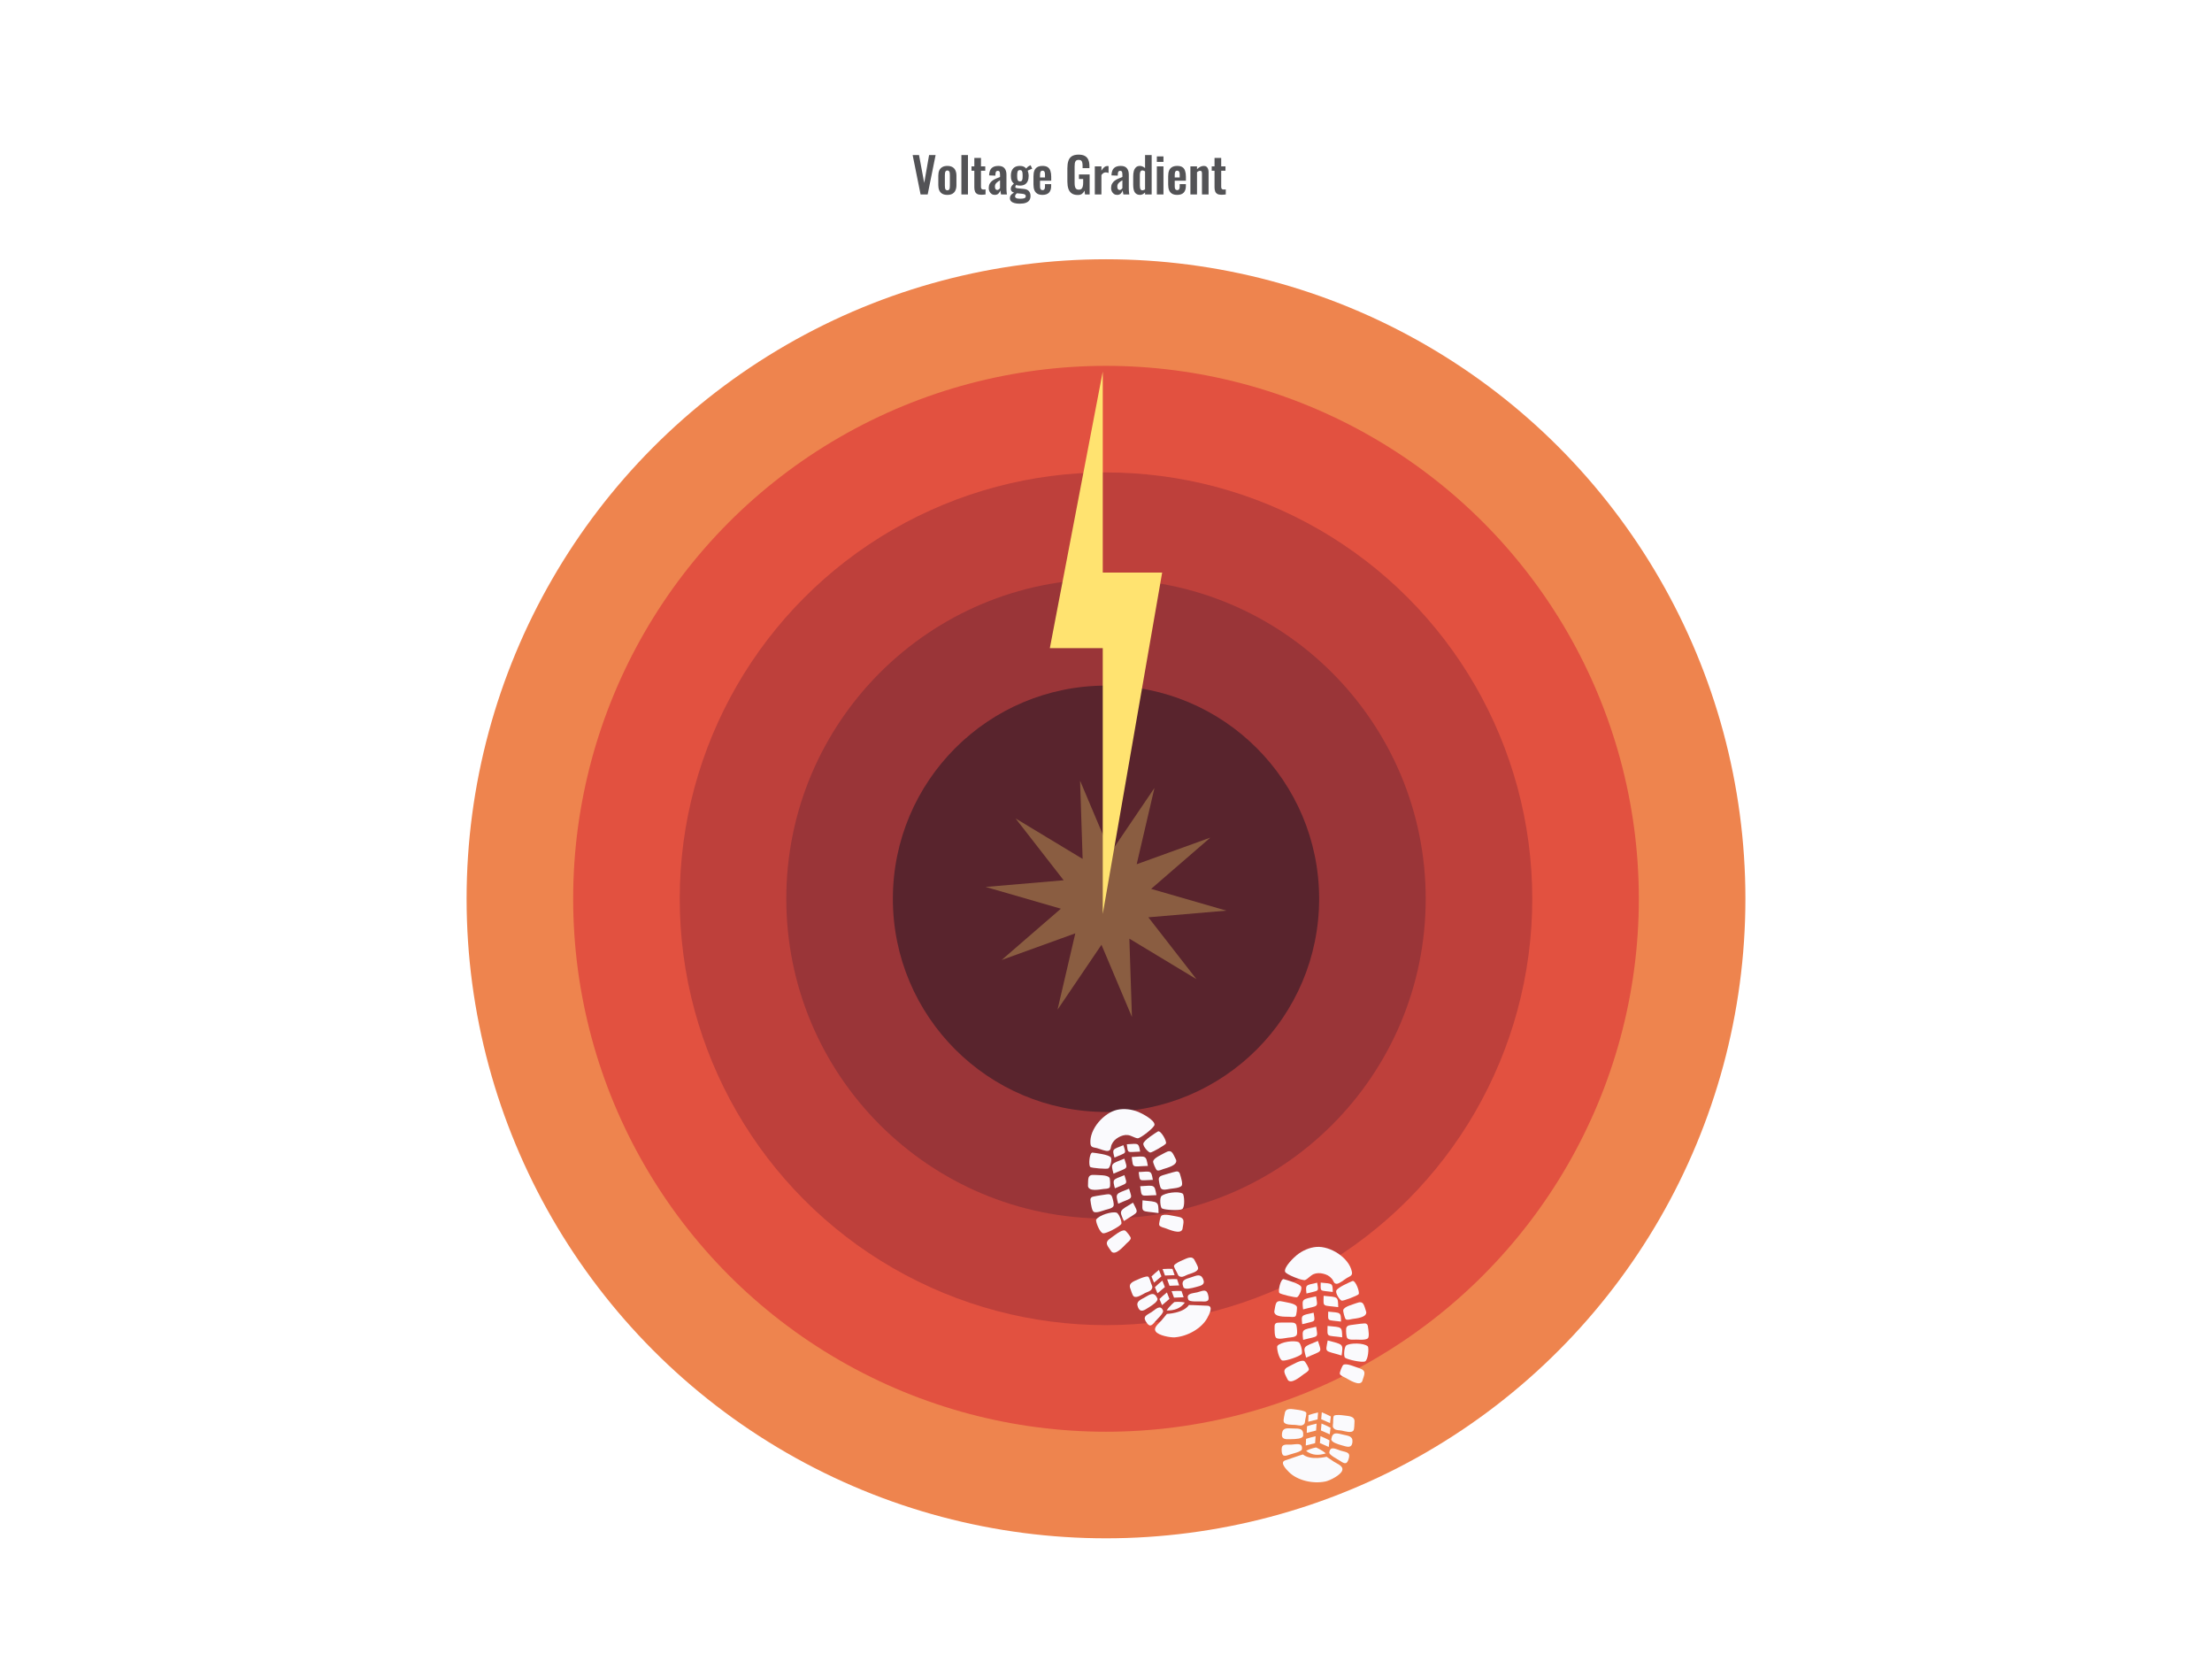 <svg width="1024" height="776" viewBox="0 0 1024 776" fill="none" xmlns="http://www.w3.org/2000/svg">
<circle cx="512" cy="416" r="296" fill="#EE844E"/>
<circle cx="512" cy="416" r="246.667" fill="#E25140"/>
<circle cx="512" cy="416" r="197.333" fill="#BE403B"/>
<ellipse cx="512" cy="416" rx="148" ry="148" fill="#9A3538"/>
<ellipse cx="512" cy="416" rx="98.667" ry="98.667" fill="#59242D"/>
<g style="mix-blend-mode:screen" opacity="0.3">
<path d="M499.992 361.303L514.094 394.713L534.435 364.691L526.206 400.009L560.31 387.677L532.893 411.413L567.731 421.482L531.598 424.57L553.865 453.193L522.818 434.453L524.008 470.697L509.906 437.287L489.565 467.309L497.794 431.991L463.69 444.323L491.107 420.587L456.269 410.518L492.402 407.431L470.135 378.807L501.182 397.548L499.992 361.303Z" fill="#FFE370"/>
</g>
<path d="M510.5 300H486L510.5 172V265H538L510.5 423V300Z" fill="#FFE370"/>
<path d="M503.659 548.963C503.841 545.756 503.158 543.482 506.849 543.811C508.696 543.976 512.651 543.713 513.616 545.134C513.934 545.604 514.078 549.112 513.699 549.601C513.151 550.307 511.585 550.223 510.831 550.318C508.958 550.561 504.013 551.613 503.656 548.964C503.728 547.681 503.696 549.252 503.656 548.964L503.659 548.963Z" fill="#FAFAFD"/>
<path d="M514.534 579.316C512.796 576.611 510.871 575.24 514.211 573.02C515.883 571.91 519.097 569.037 520.76 569.531C521.308 569.693 523.502 572.421 523.467 573.073C523.417 574.009 522.033 574.996 521.447 575.581C519.995 577.036 516.401 581.215 514.531 579.319C514.736 579.527 513.837 578.239 514.531 579.319L514.534 579.316Z" fill="#FAFAFD"/>
<path d="M516.875 561.272C518.09 561.654 519.577 565.838 519.057 566.551C518.107 567.854 512.156 570.996 510.714 570.836C509.091 570.657 507.024 565.206 507.479 564.475C508.766 562.4 514.795 560.614 516.877 561.271L516.875 561.272Z" fill="#FAFAFD"/>
<path d="M515.565 557.939C515.246 559.268 513.159 559.572 511.829 559.961C510.484 560.355 507.824 561.459 506.481 560.981C505.472 560.622 505.058 557.532 504.783 555.459C504.685 554.711 505.18 554.016 505.913 553.882C507.114 553.659 508.351 553.342 509.51 553.229C510.75 553.11 511.994 552.752 513.194 552.74C513.9 552.734 514.534 553.172 514.776 553.843C515.209 555.046 515.731 557.241 515.563 557.94L515.565 557.939Z" fill="#FAFAFD"/>
<path d="M505.684 533.478C507.18 533.662 513.5 534.383 514.271 535.764C514.882 536.858 513.896 540.324 513.072 540.813C512.416 541.202 505.283 540.64 504.717 540.132C503.858 539.363 504.273 533.622 505.684 533.481C506.111 533.535 505.171 533.532 505.684 533.481L505.684 533.478Z" fill="#FAFAFD"/>
<path d="M553.069 583.379C553.449 584.268 554.686 586.116 554.64 587.041C554.559 588.642 551.417 589.378 549.994 589.889C548.906 590.279 547.73 591.161 546.631 590.945C545.334 590.69 545.403 590.075 544.782 588.846C544.505 588.299 543.223 586.287 543.509 585.724C543.972 584.814 546.424 583.697 547.321 583.323C549.335 582.476 551.892 580.863 553.066 583.379C553.468 584.318 552.347 581.841 553.066 583.379L553.069 583.379Z" fill="#FAFAFD"/>
<path d="M547.848 595.803C546.547 592.494 548.62 592.07 551.433 591.194C553.761 590.468 555.697 589.334 556.888 591.852C558.245 594.723 555.856 595.095 553.579 595.717C551.573 596.267 548.518 597.056 547.848 595.803Z" fill="#FAFAFD"/>
<path d="M550.162 601.616C548.809 598.609 552.002 598.681 554.227 598.151C556.399 597.634 558.372 596.342 559.149 598.897C560.167 602.249 559.035 602.538 556.307 602.364C555.108 602.289 550.636 602.671 550.162 601.613L550.162 601.616Z" fill="#FAFAFD"/>
<path d="M504.793 529.252C504.95 531.139 506.046 530.97 507.836 531.41C509.034 531.702 511.899 533.025 513.124 532.65C514.46 532.239 514.044 531.042 514.616 529.767C515.335 528.158 516.36 527.216 517.888 526.353C519.137 525.647 520.647 525.186 522.08 525.347C523.651 525.523 525.267 526.735 526.678 526.858C527.841 526.956 534.466 521.904 534.462 520.546C534.455 518.336 528.676 515.337 526.985 514.656C523.978 513.446 520.473 512.958 517.249 513.649C511.102 514.968 504.231 522.553 504.793 529.252Z" fill="#FAFAFD"/>
<path d="M550.382 604.031C547.791 607.851 540.181 608.141 540.181 608.141C540.181 608.141 538.29 610.444 537.626 611.225C536.312 612.76 533.838 614.421 534.998 616.232C536.22 618.138 541.861 619.136 543.855 618.979C549.92 618.499 556.269 614.77 558.83 610.126C559.851 608.273 561.8 604.494 559.034 604.348C552.086 603.983 550.379 604.028 550.379 604.028C550.417 604.044 550.417 604.044 550.379 604.028L550.382 604.031Z" fill="#FAFAFD"/>
<path d="M544.443 536.804C542.925 533.977 542.585 531.627 539.381 533.501C537.777 534.439 534.088 535.891 533.811 537.589C533.72 538.15 535.068 541.388 535.62 541.67C536.412 542.074 537.795 541.329 538.52 541.096C540.318 540.517 545.241 539.356 544.446 536.803C544.533 537.081 543.839 535.673 544.446 536.803L544.443 536.804Z" fill="#FAFAFD"/>
<path d="M547.387 568.936C547.821 565.742 548.985 563.681 545.027 563.096C543.044 562.805 538.923 561.575 537.625 562.731C537.196 563.112 536.359 566.521 536.666 567.095C537.104 567.921 538.776 568.224 539.551 568.503C541.481 569.201 546.492 571.448 547.389 568.933C547.563 567.658 547.291 569.207 547.389 568.933L547.387 568.936Z" fill="#FAFAFD"/>
<path d="M537.664 553.597C536.723 554.461 537.14 558.886 537.912 559.309C539.323 560.083 546.035 560.387 547.273 559.625C548.666 558.771 548.243 552.949 547.524 552.483C545.485 551.154 539.274 552.113 537.663 553.594L537.664 553.597Z" fill="#FAFAFD"/>
<path d="M537.444 550.018C538.295 551.086 540.312 550.468 541.68 550.253C543.064 550.037 545.937 549.9 546.953 548.894C547.715 548.138 546.788 545.163 546.162 543.167C545.937 542.448 545.196 542.03 544.474 542.22C543.291 542.531 542.04 542.773 540.942 543.167C539.767 543.588 538.491 543.798 537.399 544.297C536.757 544.592 536.365 545.259 536.432 545.97C536.55 547.246 536.997 549.454 537.447 550.018L537.444 550.018Z" fill="#FAFAFD"/>
<path d="M536.083 523.646C534.807 524.449 529.384 527.805 529.268 529.383C529.177 530.635 531.528 533.352 532.481 533.443C533.239 533.515 539.46 529.961 539.761 529.258C540.215 528.194 537.42 523.171 536.083 523.648C536.57 523.476 535.717 523.878 536.083 523.648L536.083 523.646Z" fill="#FAFAFD"/>
<path d="M523.241 596.326C523.623 597.215 524.116 599.388 524.817 599.985C526.03 601.019 528.707 599.202 530.046 598.5C531.072 597.965 532.511 597.699 533.107 596.739C533.807 595.607 533.316 595.238 532.851 593.943C532.644 593.363 532.065 591.045 531.461 590.872C530.485 590.593 528.004 591.64 527.122 592.045C525.137 592.954 522.222 593.738 523.238 596.327C523.642 597.264 522.617 594.745 523.238 596.327L523.241 596.326Z" fill="#FAFAFD"/>
<path d="M535.79 600.954C534.286 597.733 532.563 598.976 530.009 600.451C527.895 601.675 525.752 602.329 526.761 604.926C527.91 607.888 529.811 606.378 531.815 605.123C533.581 604.019 536.239 602.302 535.79 600.954Z" fill="#FAFAFD"/>
<path d="M538.415 606.63C537.164 603.58 535.035 605.985 533.134 607.266C531.278 608.516 528.995 609.091 530.313 611.407C532.045 614.446 533.024 613.81 534.762 611.679C535.526 610.741 538.855 607.703 538.415 606.63Z" fill="#FAFAFD"/>
<path d="M527.134 542.477C527.784 547.256 527.107 546.256 533.69 546.093C532.907 541.708 533.024 542.108 527.134 542.477Z" fill="#FAFAFD"/>
<path d="M527.843 549.042C528.585 554.503 527.811 553.359 535.332 553.173C534.437 548.163 534.572 548.62 527.843 549.042Z" fill="#FAFAFD"/>
<path d="M528.904 555.581C528.726 561.666 528.088 560.278 536.321 561.469C536.251 555.845 536.316 556.367 528.904 555.581Z" fill="#FAFAFD"/>
<path d="M523.911 535.523C524.649 540.968 523.878 539.829 531.38 539.642C530.487 534.646 530.621 535.1 523.911 535.523Z" fill="#FAFAFD"/>
<path d="M521.639 529.622C522.249 534.115 521.614 533.175 527.801 533.021C527.066 528.897 527.175 529.273 521.639 529.622Z" fill="#FAFAFD"/>
<path d="M520.513 543.91C521.956 548.51 522.143 547.315 516.123 549.998C514.969 545.697 515.033 546.108 520.513 543.91Z" fill="#FAFAFD"/>
<path d="M522.665 550.177C524.311 555.431 524.527 554.067 517.649 557.134C516.33 552.219 516.403 552.691 522.665 550.177Z" fill="#FAFAFD"/>
<path d="M524.503 556.639C527.247 562.063 527.235 560.534 520.296 565.154C517.971 560.04 518.135 560.54 524.503 556.639Z" fill="#FAFAFD"/>
<path d="M520.486 536.285C522.128 541.526 522.344 540.165 515.482 543.225C514.167 538.323 514.24 538.792 520.486 536.285Z" fill="#FAFAFD"/>
<path d="M520.049 530.045C521.405 534.37 521.581 533.247 515.921 535.771C514.836 531.726 514.897 532.115 520.049 530.045Z" fill="#FAFAFD"/>
<path d="M548.502 602.89C546.261 602.302 543.644 602.653 543.644 602.653C543.644 602.653 541.461 604.383 540.083 606.554C543.541 606.584 546.39 605.722 548.502 602.89Z" fill="#FAFAFD"/>
<path d="M547.946 600.431C547.541 599.238 547.28 598.466 546.956 597.517C546.304 597.463 543.419 597.496 542.373 597.605C542.75 598.613 543.081 599.505 543.492 600.61C544.875 600.554 546.228 600.502 547.946 600.431Z" fill="#FAFAFD"/>
<path d="M543.758 590.192C543.353 588.999 543.092 588.228 542.768 587.278C542.116 587.225 539.231 587.257 538.185 587.366C538.562 588.375 538.893 589.266 539.304 590.372C540.687 590.316 542.04 590.263 543.758 590.192Z" fill="#FAFAFD"/>
<path d="M545.871 594.945C545.467 593.752 545.206 592.98 544.882 592.031C544.229 591.977 541.344 592.01 540.299 592.118C540.675 593.127 541.006 594.019 541.418 595.124C542.8 595.068 544.153 595.015 545.871 594.945Z" fill="#FAFAFD"/>
<path d="M537.944 604.078C537.45 602.919 537.132 602.17 536.741 601.247C537.188 600.764 539.35 598.835 540.197 598.206C540.589 599.21 540.936 600.094 541.363 601.193C540.3 602.087 539.262 602.963 537.944 604.078Z" fill="#FAFAFD"/>
<path d="M534.245 593.647C533.752 592.488 533.434 591.739 533.042 590.816C533.49 590.333 535.652 588.405 536.499 587.775C536.891 588.779 537.238 589.664 537.665 590.762C536.602 591.656 535.564 592.532 534.245 593.647Z" fill="#FAFAFD"/>
<path d="M535.836 598.606C535.342 597.447 535.024 596.698 534.633 595.775C535.08 595.292 537.242 593.363 538.089 592.734C538.481 593.738 538.828 594.623 539.255 595.721C538.192 596.615 537.154 597.493 535.836 598.606Z" fill="#FAFAFD"/>
<path d="M632.467 607.178C631.387 604.153 631.401 601.778 627.953 603.135C626.228 603.813 622.361 604.675 621.834 606.312C621.661 606.85 622.513 610.259 623.014 610.621C623.739 611.143 625.218 610.621 625.967 610.5C627.833 610.205 632.874 609.82 632.47 607.178C632.513 607.466 632.039 605.97 632.47 607.178L632.467 607.178Z" fill="#FAFAFD"/>
<path d="M630.591 639.366C631.496 636.281 632.956 634.423 629.126 633.234C627.208 632.641 623.315 630.79 621.859 631.733C621.379 632.043 620.043 635.279 620.26 635.895C620.572 636.779 622.178 637.335 622.905 637.731C624.709 638.718 629.335 641.714 630.594 639.368C630.956 638.136 630.456 639.626 630.594 639.368L630.591 639.366Z" fill="#FAFAFD"/>
<path d="M623.255 622.714C622.196 623.424 621.95 627.857 622.65 628.394C623.929 629.376 630.524 630.713 631.862 630.153C633.369 629.524 633.815 623.711 633.172 623.138C631.352 621.511 625.065 621.497 623.252 622.714L623.255 622.714Z" fill="#FAFAFD"/>
<path d="M623.571 619.148C624.253 620.333 626.34 620.036 627.726 620.034C629.128 620.032 631.991 620.342 633.145 619.505C634.012 618.876 633.537 615.794 633.217 613.728C633.1 612.982 632.429 612.456 631.688 612.534C630.473 612.658 629.197 612.703 628.053 612.921C626.83 613.157 625.536 613.164 624.381 613.491C623.702 613.684 623.217 614.283 623.174 614.995C623.098 616.271 623.216 618.524 623.574 619.147L623.571 619.148Z" fill="#FAFAFD"/>
<path d="M626.155 592.89C624.772 593.489 618.911 595.962 618.561 597.504C618.283 598.727 620.206 601.774 621.135 602.01C621.874 602.198 628.559 599.649 628.959 599.002C629.565 598.022 627.549 592.63 626.155 592.893C626.662 592.797 625.761 593.065 626.155 592.893L626.155 592.89Z" fill="#FAFAFD"/>
<path d="M594.765 654.129C594.651 655.089 593.985 657.211 594.29 658.085C594.819 659.598 598.042 659.419 599.551 659.507C600.704 659.575 602.081 660.09 603.075 659.572C604.248 658.963 604.008 658.392 604.257 657.038C604.369 656.434 605.032 654.143 604.598 653.684C603.897 652.941 601.23 652.561 600.264 652.454C598.093 652.21 595.184 651.383 594.768 654.129C595.024 652.45 594.647 655.142 594.768 654.129L594.765 654.129Z" fill="#FAFAFD"/>
<path d="M603.274 664.575C603.589 661.034 601.48 661.211 598.535 661.163C596.096 661.123 593.919 660.581 593.487 663.333C592.994 666.47 595.391 666.153 597.752 666.108C599.831 666.071 602.985 665.966 603.274 664.575Z" fill="#FAFAFD"/>
<path d="M602.695 670.804C603.145 667.537 600.102 668.507 597.818 668.625C595.589 668.742 593.331 668.059 593.307 670.728C593.275 674.232 594.442 674.191 597.011 673.254C598.14 672.844 602.538 671.95 602.695 670.801L602.695 670.804Z" fill="#FAFAFD"/>
<path d="M625.818 588.587C626.197 590.442 625.101 590.589 623.507 591.515C622.441 592.134 620.068 594.21 618.784 594.196C617.386 594.178 617.448 592.912 616.539 591.851C615.396 590.51 614.147 589.895 612.437 589.497C611.04 589.172 609.462 589.156 608.132 589.715C606.674 590.326 605.465 591.945 604.147 592.461C603.059 592.883 595.278 589.904 594.899 588.599C594.283 586.477 598.981 581.97 600.412 580.84C602.959 578.831 606.183 577.372 609.471 577.128C615.741 576.661 624.472 582.001 625.821 588.586L625.818 588.587Z" fill="#FAFAFD"/>
<path d="M603.163 673.186C606.726 676.12 614.11 674.253 614.11 674.253C614.11 674.253 616.572 675.93 617.43 676.491C619.123 677.594 621.965 678.49 621.363 680.554C620.729 682.728 615.597 685.276 613.64 685.687C607.686 686.936 600.543 685.149 596.776 681.416C595.274 679.926 592.336 676.85 594.951 675.929C601.514 673.62 603.165 673.182 603.165 673.182C603.133 673.208 603.133 673.208 603.165 673.182L603.163 673.186Z" fill="#FAFAFD"/>
<path d="M589.909 607.011C590.568 603.872 590.233 601.521 593.834 602.416C595.638 602.863 599.587 603.216 600.331 604.767C600.577 605.28 600.197 608.767 599.746 609.192C599.101 609.804 597.563 609.479 596.802 609.459C594.914 609.411 589.863 609.685 589.906 607.012C590.17 605.756 589.901 607.303 589.906 607.012L589.909 607.011Z" fill="#FAFAFD"/>
<path d="M596.141 638.668C594.824 635.726 593.126 634.077 596.759 632.399C598.579 631.561 602.186 629.219 603.758 629.963C604.276 630.207 606.041 633.241 605.908 633.879C605.72 634.794 604.202 635.557 603.537 636.043C601.882 637.257 597.708 640.826 596.138 638.666C596.309 638.901 595.612 637.492 596.138 638.666L596.141 638.668Z" fill="#FAFAFD"/>
<path d="M601.148 621.209C602.294 621.773 603.141 626.136 602.52 626.76C601.385 627.9 595.03 630.084 593.628 629.702C592.05 629.275 590.815 623.571 591.374 622.92C592.955 621.07 599.185 620.24 601.148 621.209Z" fill="#FAFAFD"/>
<path d="M600.35 617.716C599.835 618.981 597.726 618.956 596.353 619.136C594.964 619.319 592.168 619.997 590.91 619.318C589.965 618.808 590.017 615.692 590.054 613.601C590.067 612.848 590.661 612.238 591.406 612.217C592.629 612.181 593.898 612.061 595.063 612.129C596.308 612.202 597.591 612.044 598.78 612.214C599.479 612.317 600.043 612.846 600.182 613.547C600.429 614.804 600.623 617.048 600.35 617.716Z" fill="#FAFAFD"/>
<path d="M594.22 592.03C595.671 592.441 601.82 594.132 602.376 595.613C602.817 596.789 601.327 600.058 600.439 600.414C599.732 600.697 592.761 599.041 592.274 598.452C591.538 597.559 592.804 591.952 594.221 592.032C594.637 592.15 593.705 592.004 594.221 592.032L594.22 592.03Z" fill="#FAFAFD"/>
<path d="M627.03 658.139C626.914 659.099 627.054 661.323 626.55 662.093C625.677 663.427 622.596 662.439 621.114 662.143C619.978 661.919 618.523 662.07 617.681 661.317C616.69 660.428 617.057 659.935 617.138 658.562C617.173 657.947 617.075 655.56 617.605 655.224C618.463 654.681 621.139 654.986 622.1 655.126C624.26 655.438 627.278 655.369 627.033 658.138C627.183 656.446 626.91 659.152 627.033 658.138L627.03 658.139Z" fill="#FAFAFD"/>
<path d="M616.298 666.12C616.833 662.605 618.836 663.312 621.703 664.007C624.076 664.585 626.317 664.608 626.081 667.385C625.813 670.55 623.564 669.638 621.287 668.999C619.282 668.437 616.248 667.54 616.298 666.12Z" fill="#FAFAFD"/>
<path d="M615.38 672.305C615.721 669.026 618.441 670.733 620.627 671.427C622.759 672.102 625.111 672.01 624.5 674.604C623.696 678.008 622.577 677.674 620.308 676.119C619.31 675.434 615.26 673.458 615.38 672.305Z" fill="#FAFAFD"/>
<path d="M608.112 607.574C608.837 612.343 609.204 611.192 602.843 612.892C602.357 608.465 602.358 608.881 608.112 607.574Z" fill="#FAFAFD"/>
<path d="M609.287 614.073C610.113 619.519 610.534 618.205 603.266 620.148C602.711 615.088 602.712 615.565 609.287 614.073Z" fill="#FAFAFD"/>
<path d="M610.112 620.645C611.999 626.433 612.219 624.922 604.655 628.386C603.137 622.97 603.222 623.489 610.112 620.645Z" fill="#FAFAFD"/>
<path d="M609.244 599.991C610.071 605.424 610.49 604.113 603.24 606.049C602.688 601.003 602.687 601.477 609.244 599.991Z" fill="#FAFAFD"/>
<path d="M609.763 593.691C610.445 598.174 610.789 597.093 604.809 598.69C604.352 594.525 604.353 594.917 609.763 593.691Z" fill="#FAFAFD"/>
<path d="M614.872 607.082C614.785 611.902 614.268 610.809 620.8 611.686C620.695 607.234 620.75 607.646 614.872 607.082Z" fill="#FAFAFD"/>
<path d="M614.571 613.699C614.473 619.204 613.882 617.957 621.345 618.96C621.225 613.873 621.288 614.346 614.571 613.699Z" fill="#FAFAFD"/>
<path d="M614.63 620.417C613.526 626.395 613.106 624.925 621.067 627.401C621.855 621.839 621.839 622.365 614.63 620.417Z" fill="#FAFAFD"/>
<path d="M612.748 599.756C612.649 605.247 612.059 604.002 619.505 605.003C619.385 599.929 619.447 600.4 612.748 599.756Z" fill="#FAFAFD"/>
<path d="M611.404 593.646C611.324 598.178 610.838 597.15 616.98 597.977C616.88 593.789 616.931 594.18 611.404 593.646Z" fill="#FAFAFD"/>
<path d="M604.645 671.559C606.629 670.363 609.238 669.961 609.238 669.961C609.238 669.961 611.821 671.006 613.755 672.7C610.446 673.703 607.47 673.68 604.645 671.559Z" fill="#FAFAFD"/>
<path d="M604.485 669.042C604.537 667.784 604.57 666.97 604.613 665.968C605.224 665.732 608.001 664.95 609.035 664.76C608.958 665.834 608.892 666.782 608.809 667.959C607.466 668.295 606.153 668.626 604.485 669.042Z" fill="#FAFAFD"/>
<path d="M605.619 658.038C605.671 656.779 605.704 655.965 605.747 654.963C606.358 654.728 609.135 653.946 610.168 653.755C610.092 654.829 610.026 655.778 609.943 656.954C608.6 657.29 607.287 657.621 605.619 658.038Z" fill="#FAFAFD"/>
<path d="M604.929 663.196C604.981 661.938 605.013 661.124 605.056 660.122C605.667 659.886 608.445 659.104 609.478 658.914C609.402 659.988 609.335 660.937 609.252 662.113C607.91 662.449 606.597 662.78 604.929 663.196Z" fill="#FAFAFD"/>
<path d="M615.113 669.723C615.259 668.472 615.353 667.664 615.469 666.668C614.903 666.331 612.285 665.09 611.295 664.725C611.202 665.799 611.119 666.745 611.019 667.919C612.291 668.478 613.533 669.025 615.113 669.723Z" fill="#FAFAFD"/>
<path d="M615.717 658.673C615.864 657.423 615.958 656.614 616.073 655.618C615.508 655.281 612.89 654.04 611.9 653.675C611.807 654.749 611.723 655.696 611.623 656.87C612.895 657.428 614.138 657.975 615.717 658.673Z" fill="#FAFAFD"/>
<path d="M615.59 663.879C615.736 662.629 615.83 661.82 615.946 660.824C615.38 660.487 612.762 659.246 611.772 658.881C611.679 659.955 611.596 660.902 611.496 662.076C612.768 662.634 614.011 663.184 615.59 663.879Z" fill="#FAFAFD"/>
<path d="M426.163 90L422.495 71.775H425.443L427.85 84.668L430.1 71.775H433.115L429.448 90H426.163ZM438.555 90.203C437.61 90.203 436.83 90.03 436.215 89.685C435.6 89.325 435.135 88.808 434.82 88.132C434.52 87.457 434.37 86.64 434.37 85.68V81.315C434.37 80.355 434.52 79.537 434.82 78.862C435.135 78.188 435.6 77.677 436.215 77.332C436.83 76.972 437.61 76.793 438.555 76.793C439.5 76.793 440.28 76.972 440.895 77.332C441.525 77.677 441.99 78.188 442.29 78.862C442.605 79.537 442.763 80.355 442.763 81.315V85.68C442.763 86.64 442.605 87.457 442.29 88.132C441.99 88.808 441.525 89.325 440.895 89.685C440.28 90.03 439.5 90.203 438.555 90.203ZM438.578 88.088C438.923 88.088 439.178 87.99 439.343 87.795C439.508 87.6 439.613 87.338 439.658 87.007C439.703 86.662 439.725 86.287 439.725 85.882V81.112C439.725 80.707 439.703 80.34 439.658 80.01C439.613 79.68 439.508 79.418 439.343 79.222C439.178 79.013 438.923 78.907 438.578 78.907C438.233 78.907 437.978 79.013 437.813 79.222C437.648 79.418 437.535 79.68 437.475 80.01C437.43 80.34 437.408 80.707 437.408 81.112V85.882C437.408 86.287 437.43 86.662 437.475 87.007C437.535 87.338 437.648 87.6 437.813 87.795C437.978 87.99 438.233 88.088 438.578 88.088ZM445.06 90V71.775H448.097V90H445.06ZM454.283 90.157C453.458 90.157 452.806 90.022 452.326 89.752C451.861 89.483 451.531 89.093 451.336 88.582C451.141 88.073 451.043 87.465 451.043 86.76V79.02H449.738V76.995H451.043V73.103H454.126V76.995H456.106V79.02H454.126V86.49C454.126 86.94 454.223 87.263 454.418 87.457C454.613 87.638 454.906 87.728 455.296 87.728C455.461 87.728 455.618 87.72 455.768 87.705C455.933 87.69 456.091 87.675 456.241 87.66V90C455.986 90.03 455.686 90.06 455.341 90.09C455.011 90.135 454.658 90.157 454.283 90.157ZM460.517 90.203C459.932 90.203 459.429 90.052 459.009 89.752C458.589 89.438 458.267 89.047 458.042 88.582C457.817 88.103 457.704 87.608 457.704 87.097C457.704 86.287 457.854 85.605 458.154 85.05C458.454 84.495 458.852 84.03 459.347 83.655C459.842 83.28 460.404 82.957 461.034 82.688C461.664 82.403 462.302 82.147 462.947 81.922V80.797C462.947 80.422 462.917 80.108 462.857 79.853C462.812 79.597 462.714 79.403 462.564 79.267C462.429 79.132 462.212 79.065 461.912 79.065C461.657 79.065 461.447 79.125 461.282 79.245C461.132 79.365 461.019 79.537 460.944 79.763C460.884 79.972 460.847 80.22 460.832 80.505L460.787 81.293L457.884 81.18C457.929 79.68 458.297 78.578 458.987 77.873C459.692 77.153 460.757 76.793 462.182 76.793C463.487 76.793 464.432 77.153 465.017 77.873C465.617 78.593 465.917 79.567 465.917 80.797V86.805C465.917 87.285 465.924 87.72 465.939 88.11C465.969 88.5 465.999 88.853 466.029 89.168C466.074 89.483 466.112 89.76 466.142 90H463.397C463.352 89.7 463.292 89.362 463.217 88.987C463.157 88.597 463.112 88.312 463.082 88.132C462.932 88.657 462.647 89.138 462.227 89.573C461.807 89.993 461.237 90.203 460.517 90.203ZM461.642 87.93C461.837 87.93 462.017 87.885 462.182 87.795C462.362 87.69 462.519 87.57 462.654 87.435C462.789 87.3 462.887 87.18 462.947 87.075V83.453C462.617 83.647 462.302 83.843 462.002 84.037C461.717 84.233 461.462 84.45 461.237 84.69C461.027 84.915 460.862 85.162 460.742 85.433C460.637 85.703 460.584 86.017 460.584 86.377C460.584 86.858 460.674 87.24 460.854 87.525C461.049 87.795 461.312 87.93 461.642 87.93ZM471.995 94.275C471.11 94.275 470.33 94.185 469.655 94.005C468.98 93.825 468.455 93.547 468.08 93.172C467.705 92.797 467.518 92.31 467.518 91.71C467.518 91.305 467.6 90.938 467.765 90.608C467.945 90.293 468.185 90.015 468.485 89.775C468.785 89.535 469.108 89.332 469.453 89.168C468.958 89.032 468.575 88.815 468.305 88.515C468.05 88.215 467.923 87.855 467.923 87.435C467.923 86.925 468.05 86.49 468.305 86.13C468.56 85.77 468.913 85.388 469.363 84.983C468.898 84.608 468.545 84.142 468.305 83.588C468.08 83.017 467.968 82.275 467.968 81.36C467.968 80.37 468.125 79.537 468.44 78.862C468.77 78.172 469.243 77.655 469.858 77.31C470.488 76.965 471.253 76.793 472.153 76.793C472.843 76.793 473.42 76.897 473.885 77.108C474.35 77.302 474.733 77.603 475.033 78.007C475.153 77.828 475.363 77.603 475.663 77.332C475.963 77.062 476.308 76.838 476.698 76.657L477.103 76.478L477.845 78.12C477.68 78.165 477.455 78.24 477.17 78.345C476.9 78.45 476.63 78.562 476.36 78.683C476.09 78.802 475.88 78.907 475.73 78.998C475.865 79.297 475.978 79.672 476.068 80.123C476.158 80.573 476.203 81 476.203 81.405C476.203 82.32 476.06 83.115 475.775 83.79C475.49 84.465 475.048 84.99 474.448 85.365C473.863 85.725 473.098 85.905 472.153 85.905C471.838 85.905 471.53 85.882 471.23 85.838C470.93 85.778 470.653 85.71 470.398 85.635C470.308 85.77 470.218 85.912 470.128 86.062C470.053 86.213 470.015 86.37 470.015 86.535C470.015 86.7 470.105 86.835 470.285 86.94C470.465 87.045 470.765 87.12 471.185 87.165L473.93 87.435C474.995 87.54 475.783 87.877 476.293 88.448C476.803 89.002 477.058 89.76 477.058 90.72C477.058 91.5 476.878 92.153 476.518 92.677C476.173 93.203 475.625 93.6 474.875 93.87C474.14 94.14 473.18 94.275 471.995 94.275ZM472.333 91.98C473.173 91.98 473.803 91.897 474.223 91.733C474.643 91.567 474.853 91.267 474.853 90.832C474.853 90.593 474.8 90.397 474.695 90.248C474.59 90.097 474.403 89.978 474.133 89.888C473.863 89.782 473.48 89.707 472.985 89.662L470.758 89.46C470.593 89.595 470.443 89.737 470.307 89.888C470.188 90.022 470.09 90.172 470.015 90.338C469.94 90.502 469.903 90.675 469.903 90.855C469.903 91.23 470.083 91.507 470.443 91.688C470.803 91.882 471.433 91.98 472.333 91.98ZM472.153 83.948C472.423 83.948 472.64 83.903 472.805 83.812C472.97 83.707 473.098 83.55 473.188 83.34C473.278 83.115 473.338 82.838 473.368 82.507C473.398 82.177 473.413 81.795 473.413 81.36C473.413 80.925 473.398 80.543 473.368 80.213C473.338 79.882 473.278 79.605 473.188 79.38C473.113 79.155 472.993 78.99 472.828 78.885C472.663 78.78 472.438 78.728 472.153 78.728C471.883 78.728 471.658 78.78 471.478 78.885C471.313 78.99 471.185 79.155 471.095 79.38C471.02 79.59 470.96 79.86 470.915 80.19C470.885 80.52 470.87 80.91 470.87 81.36C470.87 81.78 470.885 82.155 470.915 82.485C470.945 82.8 471.005 83.07 471.095 83.295C471.185 83.505 471.313 83.67 471.478 83.79C471.658 83.895 471.883 83.948 472.153 83.948ZM482.61 90.203C481.635 90.203 480.84 90.022 480.225 89.662C479.61 89.287 479.153 88.748 478.853 88.043C478.568 87.323 478.425 86.46 478.425 85.455V81.54C478.425 80.505 478.568 79.635 478.853 78.93C479.153 78.225 479.61 77.692 480.225 77.332C480.855 76.972 481.65 76.793 482.61 76.793C483.645 76.793 484.448 76.987 485.018 77.377C485.603 77.767 486.015 78.338 486.255 79.088C486.51 79.823 486.638 80.722 486.638 81.787V83.632H481.463V86.198C481.463 86.618 481.5 86.963 481.575 87.233C481.665 87.502 481.8 87.698 481.98 87.817C482.16 87.938 482.378 87.998 482.633 87.998C482.903 87.998 483.12 87.938 483.285 87.817C483.45 87.683 483.57 87.495 483.645 87.255C483.72 87 483.758 86.685 483.758 86.31V85.23H486.615V86.108C486.615 87.427 486.285 88.44 485.625 89.145C484.965 89.85 483.96 90.203 482.61 90.203ZM481.463 82.125H483.758V80.888C483.758 80.438 483.72 80.078 483.645 79.808C483.57 79.522 483.45 79.32 483.285 79.2C483.12 79.065 482.888 78.998 482.588 78.998C482.318 78.998 482.1 79.065 481.935 79.2C481.77 79.335 481.65 79.56 481.575 79.875C481.5 80.19 481.463 80.64 481.463 81.225V82.125ZM498.956 90.248C497.756 90.248 496.803 89.993 496.098 89.483C495.393 88.972 494.883 88.252 494.568 87.323C494.268 86.377 494.118 85.267 494.118 83.993V77.873C494.118 76.567 494.268 75.442 494.568 74.498C494.868 73.552 495.393 72.832 496.143 72.338C496.908 71.828 497.958 71.573 499.293 71.573C500.538 71.573 501.528 71.782 502.263 72.203C502.998 72.623 503.523 73.23 503.838 74.025C504.168 74.805 504.333 75.757 504.333 76.882V77.828H501.161V76.793C501.161 76.207 501.116 75.705 501.026 75.285C500.951 74.865 500.786 74.55 500.531 74.34C500.291 74.115 499.893 74.002 499.338 74.002C498.753 74.002 498.326 74.145 498.056 74.43C497.801 74.715 497.636 75.09 497.561 75.555C497.501 76.02 497.471 76.53 497.471 77.085V84.713C497.471 85.343 497.523 85.89 497.628 86.355C497.733 86.82 497.928 87.18 498.213 87.435C498.498 87.675 498.903 87.795 499.428 87.795C499.968 87.795 500.381 87.66 500.666 87.39C500.951 87.12 501.146 86.745 501.251 86.265C501.371 85.785 501.431 85.215 501.431 84.555V82.845H499.473V80.752H504.423V90H502.286L502.038 88.2C501.798 88.8 501.431 89.295 500.936 89.685C500.456 90.06 499.796 90.248 498.956 90.248ZM506.821 90V76.995H509.881V78.998C510.331 78.233 510.781 77.685 511.231 77.355C511.681 77.01 512.176 76.838 512.716 76.838C512.806 76.838 512.881 76.845 512.941 76.86C513.016 76.86 513.099 76.868 513.189 76.882V80.055C513.009 79.98 512.806 79.92 512.581 79.875C512.371 79.815 512.154 79.785 511.929 79.785C511.524 79.785 511.156 79.882 510.826 80.078C510.496 80.272 510.181 80.595 509.881 81.045V90H506.821ZM517.162 90.203C516.577 90.203 516.075 90.052 515.655 89.752C515.235 89.438 514.912 89.047 514.687 88.582C514.462 88.103 514.35 87.608 514.35 87.097C514.35 86.287 514.5 85.605 514.8 85.05C515.1 84.495 515.497 84.03 515.992 83.655C516.487 83.28 517.05 82.957 517.68 82.688C518.31 82.403 518.947 82.147 519.592 81.922V80.797C519.592 80.422 519.562 80.108 519.502 79.853C519.457 79.597 519.36 79.403 519.21 79.267C519.075 79.132 518.857 79.065 518.557 79.065C518.302 79.065 518.092 79.125 517.927 79.245C517.777 79.365 517.665 79.537 517.59 79.763C517.53 79.972 517.492 80.22 517.477 80.505L517.432 81.293L514.53 81.18C514.575 79.68 514.942 78.578 515.632 77.873C516.337 77.153 517.402 76.793 518.827 76.793C520.132 76.793 521.077 77.153 521.662 77.873C522.262 78.593 522.562 79.567 522.562 80.797V86.805C522.562 87.285 522.57 87.72 522.585 88.11C522.615 88.5 522.645 88.853 522.675 89.168C522.72 89.483 522.757 89.76 522.787 90H520.042C519.997 89.7 519.937 89.362 519.862 88.987C519.802 88.597 519.757 88.312 519.727 88.132C519.577 88.657 519.292 89.138 518.872 89.573C518.452 89.993 517.882 90.203 517.162 90.203ZM518.287 87.93C518.482 87.93 518.662 87.885 518.827 87.795C519.007 87.69 519.165 87.57 519.3 87.435C519.435 87.3 519.532 87.18 519.592 87.075V83.453C519.262 83.647 518.947 83.843 518.647 84.037C518.362 84.233 518.107 84.45 517.882 84.69C517.672 84.915 517.507 85.162 517.387 85.433C517.282 85.703 517.23 86.017 517.23 86.377C517.23 86.858 517.32 87.24 517.5 87.525C517.695 87.795 517.957 87.93 518.287 87.93ZM527.741 90.203C526.706 90.203 525.918 89.835 525.378 89.1C524.853 88.365 524.591 87.188 524.591 85.567V81.585C524.591 80.685 524.688 79.875 524.883 79.155C525.093 78.435 525.423 77.865 525.873 77.445C526.323 77.01 526.931 76.793 527.696 76.793C528.161 76.793 528.588 76.89 528.978 77.085C529.383 77.265 529.751 77.505 530.081 77.805V71.775H533.141V90H530.081V89.078C529.736 89.422 529.368 89.7 528.978 89.91C528.588 90.105 528.176 90.203 527.741 90.203ZM528.866 88.088C529.031 88.088 529.218 88.05 529.428 87.975C529.638 87.9 529.856 87.795 530.081 87.66V79.312C529.901 79.192 529.706 79.095 529.496 79.02C529.286 78.93 529.068 78.885 528.843 78.885C528.408 78.885 528.101 79.088 527.921 79.493C527.756 79.882 527.673 80.362 527.673 80.933V85.793C527.673 86.228 527.703 86.618 527.763 86.963C527.823 87.308 527.936 87.585 528.101 87.795C528.281 87.99 528.536 88.088 528.866 88.088ZM535.54 90V76.995H538.6V90H535.54ZM535.54 74.925V72.382H538.6V74.925H535.54ZM544.969 90.203C543.994 90.203 543.199 90.022 542.584 89.662C541.969 89.287 541.511 88.748 541.211 88.043C540.926 87.323 540.784 86.46 540.784 85.455V81.54C540.784 80.505 540.926 79.635 541.211 78.93C541.511 78.225 541.969 77.692 542.584 77.332C543.214 76.972 544.009 76.793 544.969 76.793C546.004 76.793 546.806 76.987 547.376 77.377C547.961 77.767 548.374 78.338 548.614 79.088C548.869 79.823 548.996 80.722 548.996 81.787V83.632H543.821V86.198C543.821 86.618 543.859 86.963 543.934 87.233C544.024 87.502 544.159 87.698 544.339 87.817C544.519 87.938 544.736 87.998 544.991 87.998C545.261 87.998 545.479 87.938 545.644 87.817C545.809 87.683 545.929 87.495 546.004 87.255C546.079 87 546.116 86.685 546.116 86.31V85.23H548.974V86.108C548.974 87.427 548.644 88.44 547.984 89.145C547.324 89.85 546.319 90.203 544.969 90.203ZM543.821 82.125H546.116V80.888C546.116 80.438 546.079 80.078 546.004 79.808C545.929 79.522 545.809 79.32 545.644 79.2C545.479 79.065 545.246 78.998 544.946 78.998C544.676 78.998 544.459 79.065 544.294 79.2C544.129 79.335 544.009 79.56 543.934 79.875C543.859 80.19 543.821 80.64 543.821 81.225V82.125ZM551.073 90V76.995H554.133V78.3C554.598 77.85 555.085 77.49 555.595 77.22C556.12 76.935 556.683 76.793 557.283 76.793C557.823 76.793 558.25 76.927 558.565 77.198C558.88 77.453 559.113 77.797 559.263 78.233C559.413 78.668 559.488 79.14 559.488 79.65V90H556.428V80.257C556.428 79.868 556.368 79.567 556.248 79.358C556.128 79.147 555.895 79.043 555.55 79.043C555.34 79.043 555.108 79.103 554.853 79.222C554.613 79.343 554.373 79.493 554.133 79.672V90H551.073ZM565.487 90.157C564.662 90.157 564.01 90.022 563.53 89.752C563.065 89.483 562.735 89.093 562.54 88.582C562.345 88.073 562.247 87.465 562.247 86.76V79.02H560.942V76.995H562.247V73.103H565.33V76.995H567.31V79.02H565.33V86.49C565.33 86.94 565.427 87.263 565.622 87.457C565.817 87.638 566.11 87.728 566.5 87.728C566.665 87.728 566.822 87.72 566.972 87.705C567.137 87.69 567.295 87.675 567.445 87.66V90C567.19 90.03 566.89 90.06 566.545 90.09C566.215 90.135 565.862 90.157 565.487 90.157Z" fill="#1E1E21" fill-opacity="0.76"/>
</svg>
